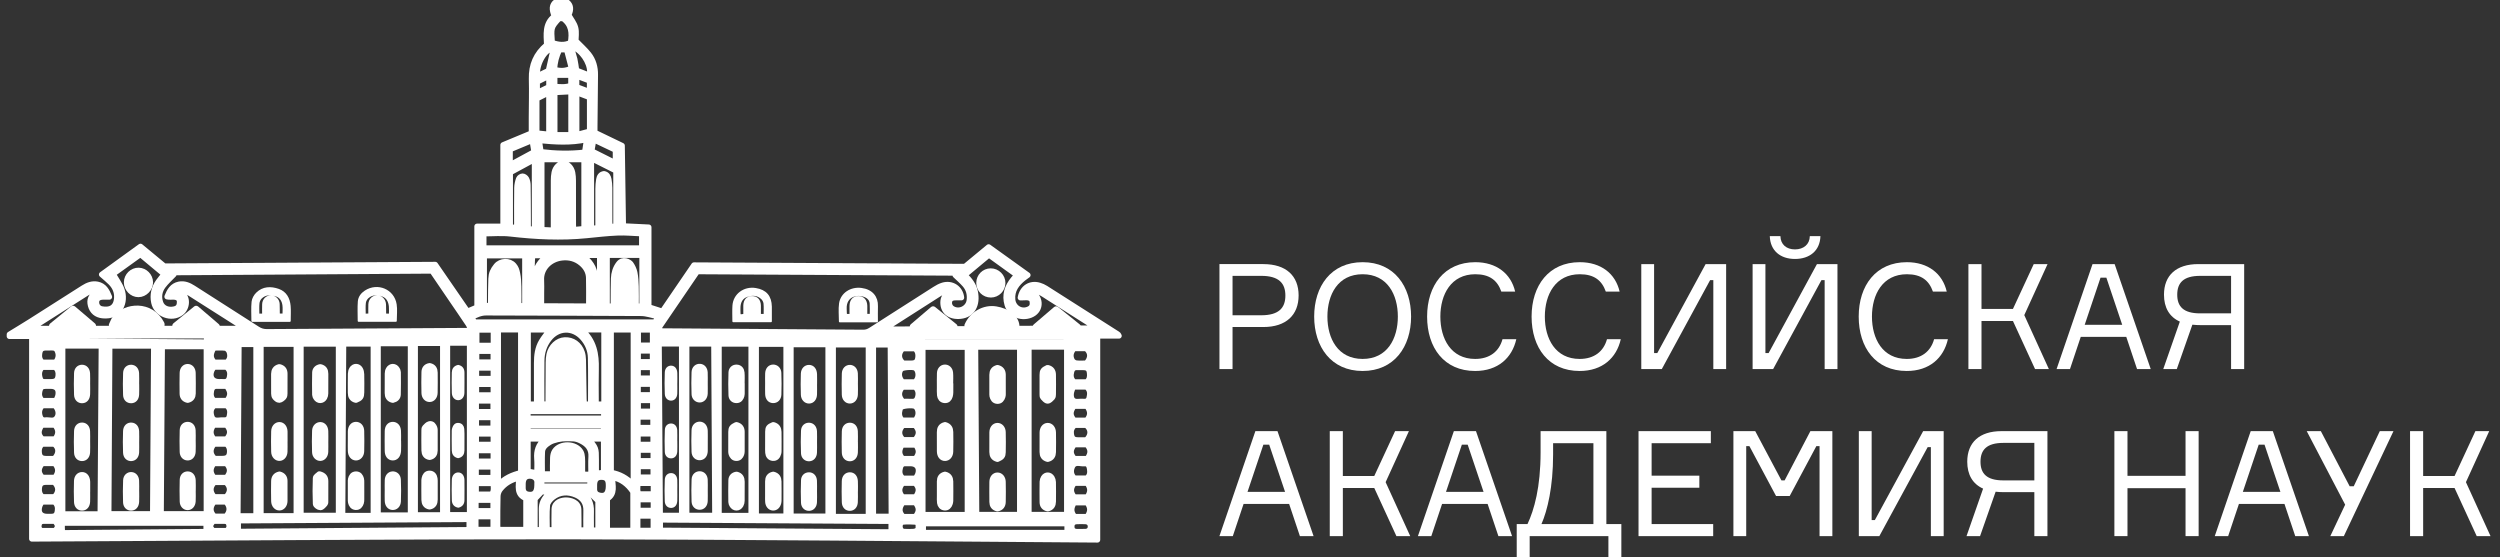 <?xml version="1.0" encoding="UTF-8"?> <svg xmlns="http://www.w3.org/2000/svg" id="_Слой_1" data-name="Слой 1" viewBox="0 0 1754.6 391"><rect x="0" y="0" width="1754.6" height="391" fill="#333333" stroke="none"/> <defs> <style> .cls-1 { stroke-width: 1.93px; } .cls-1, .cls-2, .cls-3, .cls-4, .cls-5 { fill: #fff; } .cls-1, .cls-3, .cls-4, .cls-5 { stroke: #fff; stroke-linecap: square; stroke-linejoin: round; } .cls-3 { stroke-width: 3.87px; } .cls-4 { stroke-width: 4.51px; } .cls-5 { stroke-width: 1.29px; } </style> </defs> <g> <path class="cls-3" d="M6.64,234.69c4.88-2.99,9.8-5.93,14.63-8.99,12.37-7.83,24.7-15.72,37.06-23.57,3.08-1.96,6.34-3.32,10.11-2.55,4.64,.95,6.59,4.5,8.31,8.81-1.67,0-3.12-.05-4.57,.01-2.81,.12-4.29,1.23-4.49,3.28-.24,2.39,1.18,4.69,3.57,5.17,5.59,1.12,10.3-.54,10.73-7.79,.25-4.18-1.34-7.73-4.18-10.65-1.89-1.94-4.03-3.62-6.43-5.75,9.01-6.51,18-13.02,27.23-19.69,5.52,4.57,11.02,9.12,16.74,13.85,63.13-.38,126.44-.75,190.12-1.13,7.43,10.78,14.95,21.69,22.61,32.82,2.35-1,4.6-1.95,6.77-2.87v-56.76h18.25v-57.16c6.44-2.68,13.09-5.45,19.93-8.29,0-3.64-.01-7.24,0-10.85,.03-9.08,.3-18.16,.06-27.23-.26-9.65,3.05-17.48,10.64-23.87-.27-7.18-1.51-14.92,5.41-20.1-2.11-5.01-1.78-7.95,.96-10.05,2.35-1.8,5.48-1.77,7.82,.08,2.77,2.19,3.11,5.13,1.21,9.14,1.72,3.07,3.99,5.81,4.8,8.94,.82,3.16,.18,6.71,.18,9.14,3.44,3.55,6.56,6.28,9.09,9.48,3.25,4.12,4.65,9.05,4.58,14.38-.14,12.25-.25,24.5-.37,36.75-.01,1.19,0,2.38,0,3.73,6.42,3.09,12.74,6.14,19.18,9.24,.28,18.75,.56,37.41,.84,56.41,5.9,.29,11.69,.57,17.87,.87v55.97c3.34,1.08,6.37,2.06,9.57,3.09,7.41-10.84,14.7-21.53,22.18-32.48,63.29,.35,126.7,.7,190.21,1.04,5.47-4.52,10.9-9.02,16.62-13.75,9.08,6.51,18.13,13.01,27.48,19.72-1.14,.83-2.1,1.47-2.99,2.2-4.75,3.85-8.29,8.32-7.7,14.99,.53,5.91,6.48,9.25,11.71,6.52,2.2-1.15,2.78-3.21,1.83-6.56-2.33-2.26-5.29-1.14-8.02-1.31,1.23-6.91,6.84-10.54,13.3-8.62,1.53,.46,3.05,1.15,4.41,2.01,16.85,10.69,33.67,21.42,50.5,32.15,.35,.22,.67,.48,.95,1.26h-15.1v143.15c-124.66-.81-249.31-2.17-373.96-2.29-124.57-.11-249.13,1.02-373.93,1.61V236.01H6.64c0-.44,0-.88,0-1.31Zm664.57-43.14c-60.94-.34-121.41-.67-181.88-1-8.81,12.89-17.49,25.55-26.08,38.26-.56,.83-.47,2.12-.72,3.39,1.24,.07,1.98,.15,2.72,.15,46.85,.32,93.7,.62,140.56,.98,2.05,.02,3.72-.56,5.43-1.66,14.95-9.62,29.94-19.19,44.95-28.71,1.72-1.09,3.57-2.12,5.5-2.7,6.43-1.93,12.35,2.02,13.09,8.61-1.61,0-3.22-.09-4.82,.02-1.7,.12-3.19,.69-3.62,2.67-.43,1.97,.44,4.05,2.16,5.08,4.78,2.88,11.12-.24,11.84-5.82,.53-4.13-.42-7.89-3.11-11-2.04-2.35-4.44-4.39-6.8-6.67,.14-.3,.4-.83,.78-1.62Zm-367.95-1.44c-60.61,.39-121.1,.77-181.74,1.16,.29,.78,.49,1.34,.5,1.36-2.69,2.83-5.4,5.21-7.52,8.05-2.59,3.48-3.32,7.57-1.85,11.81,1.29,3.71,5.25,5.49,9.7,4.47,3-.69,4.07-2.61,3.62-6.56-2.17-3.2-5.7-1.43-8.67-2.18,1.64-4.16,3.67-7.68,8.27-8.65,3.76-.79,7.01,.63,10.09,2.6,14.99,9.57,30,19.11,44.95,28.75,2.09,1.35,4.14,1.99,6.64,1.98,46.76-.31,93.52-.55,140.28-.82,.82,0,1.63-.16,3.04-.3-.76-1.72-1.17-3.17-1.96-4.36-3.86-5.81-7.82-11.54-11.75-17.3-4.53-6.65-9.06-13.31-13.62-20Zm-158.4,53.07h-31.04c-.26,39.33-.52,78.39-.78,117.47h31.83v-117.47Zm534.13,118.04v-117.62h-31.35v117.62h31.35Zm-97.75-119.45h-26.16v120.56h26.16v-120.56Zm-370.06,120.03h26.44v-120.41h-26.44v120.41Zm-103.96-1.11c.24-39.34,.48-78.51,.72-117.9h-30.98c-.23,39.39-.45,78.58-.68,117.9h30.93Zm608.5-117.17h-31.11c.26,39.39,.51,78.55,.76,117.65h30.35v-117.65Zm-106.2,119.06v-120.66h-24.79v120.66h24.79Zm-401.54-.49v-120.58h-24.88v120.58h24.88Zm296.62-.21h22.61v-120.49h-22.61v120.49Zm-239.29-120.81v120.5h22.83v-120.5h-22.83Zm-194.92,119.7c.26-39.43,.52-78.69,.78-118.05h-27.23v118.05h26.46Zm678.33-117.3h-26.63v117.7h26.63v-117.7Zm-218.02-1.95v120.8c6.62,0,12.76,0,18.9-.01,.73,0,1.46-.16,2.14-.25v-120.54h-21.05Zm-268.64,120.36v-120.56h-20.99c-.22,40.28-.44,80.34-.66,120.56h21.65Zm219.84-120.56v120.48h19.86c-.23-40.32-.45-80.38-.68-120.48h-19.18Zm-171.13,120.11v-120.53h-19.4v120.53h19.4ZM21.81,230.6H172c-1.09-.76-1.51-1.08-1.96-1.37-12.26-7.8-24.52-15.61-36.8-23.39-1.09-.69-2.28-1.29-3.51-1.62-1.19-.31-2.49-.21-3.74-.3,.29,.91,.63,1.16,.99,1.37,5.34,3.11,4.48,10.99,.16,14.25-6.73,5.07-17.39,1.05-19.11-7.24-1.1-5.34,.03-10.21,3.11-14.61,1.23-1.76,2.67-3.36,4.13-5.19-5.59-4.66-11.07-9.24-16.73-13.96-6.65,4.78-13.18,9.47-19.16,13.77,2.26,3.96,4.78,7.23,6.09,10.93,3.06,8.66-1.05,19.59-13.49,18.25-4.39-.48-7.3-2.97-8.37-7.06-1.03-3.96,.09-6.62,3.91-9.43,.22-.16,.33-.49,.59-.88-3.04-.93-5.37,.42-7.63,1.85-10.45,6.61-20.87,13.26-31.3,19.9-2.26,1.44-4.51,2.88-7.37,4.71Zm599.65-.17c.07,.23,.15,.45,.22,.68,48.87-.26,97.74-.52,146.6-.78,.04-.25,.08-.49,.12-.74-1.04-.72-2.06-1.47-3.13-2.14-9.97-6.35-19.94-12.68-29.92-19.02-1.65-1.05-3.26-2.16-4.97-3.09-2.32-1.26-3.67-1.28-5.9-.39,5.69,3.75,6.32,11.23,1.15,14.94-5.73,4.12-16.17,2.48-18.69-6.02-2.01-6.78-.05-12.69,4.29-17.97,.75-.91,1.54-1.77,2.49-2.86-6.65-4.79-13.12-9.45-19.65-14.16-5.76,4.79-11.31,9.42-16.97,14.13,3.49,3.47,6.34,7.08,7.3,11.73,1.82,8.83-1.69,16.21-10.26,17.12-7.73,.82-12.83-3.49-12.19-10.6,.29-3.19,2.35-4.92,5.14-6.64-3.31-.83-5.68,.18-8.01,1.68-11.31,7.26-22.66,14.48-33.99,21.71-1.23,.78-2.44,1.6-3.65,2.41Zm-158.93,10.84c.26,40.23,.53,80.36,.79,120.53h15.14v-120.53h-15.93Zm-148.53-.55v120.6h15.61v-120.6h-15.61Zm149.37,131.52c54.26,.38,108.18,.76,162.12,1.14v-7.57c-54.14-.33-108.08-.65-162.12-.97v7.4Zm-296.19,.8c54.29-.41,108.2-.82,162.15-1.23v-7.34c-54.09,.32-108.02,.64-162.15,.96v7.61Zm198.34-141.62h-15.84v108.98c4.58-4.89,9.89-7.16,15.84-8.6v-100.38Zm78.42,108.24c.21-.12,.41-.23,.62-.35v-107.88h-15.66v100.22c5.97,1.01,10.88,3.78,15.04,8.01Zm-277.03,22.48h12.82v-120.5h-12.08c-.25,40.28-.49,80.35-.74,120.5Zm446.01-120.18v120.5h12.69c-.23-40.31-.45-80.37-.68-120.5h-12.01Zm-162.47-78c-5.86-.23-11.36-.8-16.84-.58-7.34,.3-14.66,1.15-21.98,1.88-17.86,1.79-35.63,.87-53.43-1.17-6.15-.71-12.45-.11-18.71-.11v10.12h110.95v-10.14Zm-61.96-2.34v-4.18c0-10.27-.02-20.54,.02-30.82,0-1.85,.14-3.73,.5-5.53,.75-3.7,3.62-6.42,6.46-6.38,2.85,.05,5.65,2.8,6.36,6.5,.35,1.81,.48,3.69,.48,5.53,.04,10.27,.02,20.54,.03,30.82,0,1.15,.1,2.3,.16,3.68,2.39-.26,5.34-.48,7.45-.71v-48.6h-29.73v49.27c3.06,.14,4.96,.27,8.27,.42Zm73.69,60.62c-4.49-.9-8.37-2.34-12.26-2.37-36.25-.25-72.49-.22-108.74-.39-3.87-.02-6.96,1.54-10.38,3.26,.88,1.29,1.61,2.34,2.31,3.36h126.59c.73-1.14,1.37-2.13,2.47-3.86ZM144.71,367.08H43.58c0,1.29-.02,2.37,0,3.45,.03,1.05,.1,2.09,.17,3.45,33.85-.28,67.42-.55,100.96-.83v-6.08Zm604.27,.37h-101.03v6.38h101.03v-6.38Zm-334.66-83.75c.14-.51,.3-.81,.3-1.11,0-10.5,.16-21-.09-31.49-.12-5.24-2.1-10.02-5.62-14-6.82-7.72-17.26-7.37-23.58,.76-3.47,4.47-5.08,9.63-5.15,15.22-.12,9.51-.04,19.03-.03,28.54,0,.72,.21,1.43,.3,2.04h4.33c0-1.37,0-2.54,0-3.72,.04-8.53,.04-17.06,.13-25.59,.02-1.85,.16-3.73,.52-5.53,1.14-5.59,5.85-9.93,10.86-10.19,5.63-.3,10.38,3.01,12.26,8.76,.53,1.63,.75,3.42,.79,5.14,.21,9.18,.31,18.37,.46,27.55,.02,1.17,.13,2.33,.2,3.63h4.31Zm-74.5-104.29v35.09h4.6c0-1.43-.01-2.61,0-3.79,.06-5.02,.03-10.05,.24-15.06,.16-3.76,1.2-6.04,3.6-9.03,3.02-3.76,9.33-4.03,12.44-.34,1.5,1.77,1.9,3.22,2.4,5.48,.68,3.05,.8,6.26,.89,9.41,.14,4.44,.03,8.89,.03,13.49h4.39v-35.24h-28.61Zm24.37,156.02c-5.38,1.2-9.82,3.76-13.13,8.01-.98,1.25-1.63,3.1-1.68,4.7-.21,6.98-.15,13.96-.17,20.95,0,.85,.13,1.69,.2,2.6h19.76v-21.86c-6.99-2.79-5.08-8.69-4.98-14.39Zm61.99,14.65v22.25h18.13v-27.08c-3.52-5.34-8.18-9.03-14.63-10.24,.28,5.81,2.34,11.49-3.51,15.07Zm-51-189.04v-49.2c-6.14,3.32-11.72,6.34-17.1,9.26v38.09c1.8,.28,2.79,.52,4.53,.79,.06-1.31,.14-2.28,.14-3.24,.01-8.31-.07-16.62,.07-24.93,.04-2.13,.53-4.33,1.26-6.33,.32-.87,1.76-1.82,2.69-1.81,.94,0,2.24,.95,2.71,1.85,.67,1.29,.99,2.91,1.02,4.39,.13,7.54,.12,15.09,.16,22.64,.01,2.61,0,5.22,0,8.01,1.51,.19,3.32,.35,4.53,.5Zm57.18-41.16c-5.89-2.96-11.37-5.7-17.34-8.7v49.27c1.71-.21,2.94-.39,4.74-.61,0-1.34,0-2.51,0-3.69,0-7.87-.04-15.73,.02-23.6,.02-2.18,.18-4.37,.53-6.52,.33-2.02,1.23-3.76,3.62-4.04,2.15,.4,3.01,2.02,3.34,3.93,.33,1.93,.55,3.9,.56,5.85,.06,7.98,.02,15.95,.03,23.93,0,1.14,.09,2.28,.15,3.59,1.68-.28,3.18-.49,4.34-.69v-38.72Zm316,116.39h-101.2c.08,1.53,.14,2.78,.2,3.91h101v-3.91Zm-704.16,3.09c33.81,.26,67.31,.52,100.84,.78v-4.51H44.2v3.74Zm418.54-1.4c54.25,.32,108.2,.63,162.35,.95-.13-1.38-.21-2.22-.28-2.97-2.85,.16-5.51,.44-8.16,.42-50.11-.3-100.21-.63-150.32-.96-1.16,0-2.32,0-3.59,0v2.56Zm-92.11-6.53v52.26h6.04c0-1.36,0-2.53,0-3.71,0-8.41,.01-16.83,0-25.24-.01-5.31,.62-10.52,3.39-15.13,1.7-2.84,3.87-5.4,5.9-8.18h-15.32Zm-202.96,7.18c54.42-.35,108.34-.7,162.46-1.05-.19-1.13-.27-1.62-.39-2.34-1.55,0-2.94,0-4.33,0-41.77,.24-83.54,.49-125.31,.71-10.67,.06-21.34,0-32.27,0-.03,.46-.08,1.39-.16,2.68Zm262.84-23.99c0-1.05,0-2.24,0-3.42,.05-5.25,0-10.49,.18-15.73,.14-3.77,1.2-7.34,3.52-10.38,2.95-3.87,7.41-1.25,8.44,.03,1.29,1.82,2.34,4.01,2.79,6.18,.66,3.18,.82,6.48,.92,9.74,.14,4.56,.04,9.13,.04,13.86h4.25v-35.79h-24.6v35.73c.52,.07,.84,.15,1.15,.14,.2,0,2.81-.15,3.31-.37Zm-22.31,16.79c8.84,7.69,10.44,17.31,10.15,27.68-.2,6.98-.04,13.97-.04,20.95v3.64h5.64v-52.27h-15.75Zm6.65,101.39c0-4.28-.21-8.21,.05-12.11,.38-5.66-2.48-8.9-7.15-11.24-4.08-2.05-6.07-1.6-10.36-1.7-3.47-.08-8.94,.99-11.83,2.79-2.43,1.52-4.8,3.43-4.95,6.51-.26,5.18-.07,10.38-.07,15.65h7.39c0-4.76-.1-6.94,.06-11.4,.06-1.56,.41-3.32,1.22-4.6,3.76-5.96,14.83-5.75,18.39,.33,.68,1.15,.96,2.65,1.05,4.02,.17,2.61,.09,2.94,.1,5.56,0,2.03,0,4.06,0,6.18,1.4,.1,2.25,.2,3.09,.2,.84,0,1.69-.09,3.01-.18Zm-25.53-267.93v29.74h11.47v-30.34c-3.87,.2-7.58,.39-11.47,.59Zm23.93,150.02c0-6.88,.14-13.43-.05-19.98-.12-3.99-2.02-7.31-5.04-9.92-4.03-3.47-8.77-4.69-13.92-4.06-8.1,.98-14.78,7.29-14.29,15.76,.17,2.94,.03,5.9,.03,8.85,0,3.03,0,6.06,0,9.21,1.94,0,32.01,.14,33.28,.14Zm-42.77,78.67h53.31v-4.84h-53.31v4.84Zm18.52,78.37c0-5.06-.13-9.85,.03-14.62,.18-5.21,5.62-6.28,8.15-6.28,3.11,0,8.86,1.29,8.93,6.67,.04,2.73,.07,5.46,.08,8.19,.01,2.03,0,4.06,0,6.16h5.14c0-4.69-.1-9.16,.03-13.62,.15-5.38-2.37-9-7.06-11.04-5.63-2.44-11.28-2.21-16.25,1.58-1.77,1.35-3.73,3.64-3.92,5.67-.53,5.68-.19,11.43-.19,17.28h5.05Zm24.86-303.55c-3.13-1.19-6.02-2.29-9.15-3.47v29.64c3.31-.87,6.26-1.65,9.15-2.41v-23.75Zm-2.12,29.52c-11.33,2.5-22.22,1.71-33.34,.64,.46,2.94,.84,5.38,1.25,8.01,10.31,1.27,20.46,1.52,30.75,.31,.45-2.99,.85-5.65,1.34-8.96Zm-41.23,204.87h53.16v-4.14h-53.16v4.14Zm14.76-237.78c-3.21,1.61-5.87,2.94-8.58,4.3v24.13c2.97,.31,5.69,.6,8.58,.9v-29.33Zm7.12-52.04c-5.89,6.39-5.54,6.68-4.88,16.96,4.33,1.57,8.65,2.14,12.92,0,1.15-6.66,.76-12.63-5.29-16.97h-2.76Zm-12.24,328.28h33.76c.16-1.65,.3-3.1,.45-4.56h-34.21v4.56Zm-3.26-9.26c0-3.39,.23-6.78-.05-10.11-.45-5.4,1.03-9.86,5.21-13.34,.09-.07-.02-.39-.03-.51h-11.5v22.82c2.21,.39,4.18,.75,6.37,1.14Zm-18.92-227.04v10.82c5.9-3.2,11.37-6.16,16.91-9.16-.45-2.73-.88-5.27-1.35-8.15-5.4,2.25-10.53,4.39-15.55,6.49Zm50.49,74.21c.89,.75,1.29,1.11,1.71,1.44,5.22,4.07,7.84,9.38,7.72,16.09-.09,5.01-.02,10.03-.02,15.05,0,1.05,0,2.1,0,3.18h3.06v-35.77h-12.48Zm-28.35,192.7c0-5.02,.07-9.7-.02-14.38-.08-4.24,1.62-7.59,4.62-10.39,.61-.57,1.26-1.08,2.27-1.94h-6.8c-1.66,1.75-3.13,3.3-4.76,5.03v21.68h4.7Zm38.31-39.62c1.97-.21,3.54-.38,5.27-.57v-23.63h-10.73c5.42,6.41,5.46,6.51,5.46,14.58,0,3.15,0,6.3,0,9.62Zm-3.16-226.22c5.62,2.81,11.05,5.53,16.73,8.38v-9.09c-5.04-2.4-10.06-4.79-15.35-7.3-.47,2.74-.89,5.18-1.38,8.01Zm-6.67,239.1c4.52,3.75,6.54,8.3,6.33,13.95-.09,2.62-.02,5.24-.02,7.86,0,1.71,0,3.41,0,5.22h4.86v-20.57c-2.36-2.36-4.22-4.2-6.49-6.46h-4.69Zm-10.88-310.25h-5.08c-2.06,4.48-3.41,9.07-3.44,13.96,4.34,1.26,8.24,.98,11.9-.96-1.1-4.24-2.23-8.6-3.38-13Zm16.03,18.07c1.44-6.28-3.26-15.3-10.17-19.28-.62-.36-1.63-.05-2.64-.05,.92,2.98,1.82,5.42,2.4,7.93,.58,2.52,.84,5.11,1.27,7.82,2.99,1.17,5.96,2.34,9.14,3.58Zm-67.41,178.61h-11.77v10.97h11.77v-10.97ZM29.61,257.7c-2.42,2.44-2.39,5.31-1.39,8.2,.96,2.79,3.5,1.94,5.57,2.07,.75,.04,1.51,.02,2.27,0,3.18-.05,4.53-1.21,4.83-4.4,.22-2.25-.24-4.33-2.23-5.88h-9.05Zm9.17-3.37c.42-.46,.85-.81,1.12-1.25,1.38-2.33,1.4-4.76,.23-7.15-1.08-2.2-3.18-1.86-5.1-1.87-.86,0-1.72-.01-2.58,0-3.12,.06-4.27,1.01-4.74,4.1-.35,2.36,.07,4.52,2.08,6.17h8.99Zm.52,26.91c.52-1.31,1.25-2.54,1.49-3.86,.75-4.22-1.11-6.38-5.32-6.41-1.08,0-2.15-.02-3.23,0-2.9,.08-3.82,.83-4.45,3.65-.55,2.5-.08,4.72,1.9,6.61h9.6Zm603.34,13.76c.52-1.01,1.14-1.9,1.47-2.9,.93-2.74-.02-6.03-1.9-6.99-1.91-.98-8.89-.37-9.88,.88-.27,.33-.54,.71-.66,1.11-.82,2.85-.89,5.56,1.57,7.89h9.4Zm111.56,3.41c-2.16,1.79-2.72,3.93-2.36,6.31,.46,3.07,1.67,4.06,4.76,4.09,2.04,.02,4.07,0,5.85,0,3.62-3.35,3.49-7.67-.1-10.41h-8.15Zm-111.92-53.79h-8.78c-3.24,3.35-3.1,7.35,.39,10.35,1.76,0,3.69,.01,5.63,0,3.24-.03,4.51-1.13,4.83-4.33,.21-2.12-.12-4.12-2.07-6.01Zm.24,23.52c.51-.88,1.12-1.65,1.46-2.53,1.07-2.76,.21-6.32-1.68-7.37-1.78-.99-8.87-.45-9.9,.77-.28,.33-.5,.71-.68,1.1-1.21,2.68-.56,5.67,1.79,8.03h9.02Zm-8.87,13.68c2.09,0,4.24-.1,6.38,.03,2.37,.13,3.6-1.05,4.15-3.21,.7-2.73,.26-5.14-1.9-7.05h-8.9c-2.98,3.37-2.95,6.85,.27,10.24Zm-603.91,2.79c-2.21,2.21-2.54,4.65-1.76,7.37,.55,1.92,1.74,3.15,3.75,2.86,2.9-.42,6.5,1.66,8.51-2.1,1.35-2.51,.61-5.77-1.68-8.13h-8.82Zm8.37,37.3c3.57-3.54,3.37-7.89-.1-10.32h-8.3c-1.96,1.54-2.43,3.49-2.3,5.64,.2,3.32,1.59,4.64,4.87,4.68,1.93,.02,3.86,0,5.82,0Zm715.07-50.4c-.51,1.63-1.32,3.19-1.44,4.8-.23,2.99,.74,6.07,5.2,5.54,1.38-.16,2.79-.06,4.19-.02,1.8,.05,2.91-.97,3.3-2.54,.71-2.81,.87-5.61-1.85-7.77h-9.41Zm.56-26.93c-2.33,2.61-2.78,5.39-1.34,8.26,.48,.96,1.85,1.89,2.91,2.02,2.42,.3,4.91,.09,7.09,.09,3.41-3.56,3.28-7.54-.08-10.38h-8.58Zm-111.55,53.86h-8.42c-3.33,3.32-3.29,7.2,.03,10.23h8.46c3.22-3.48,3.19-6.87-.08-10.23Zm111.48-13.42c-2.81,3.97-2.72,6.69,.19,9.99h8.84c2.84-3.23,2.91-6.38,.14-9.99h-9.16Zm9.02-16.89c2.13-1.76,2.25-3.82,2.09-5.93-.23-3.2-1.34-4.27-4.47-4.35-1.51-.04-3.03,.04-4.54-.01-2.07-.07-3.25,1.04-3.75,2.93-.75,2.8-.54,5.39,1.91,7.37h8.77Zm-603.72,43.46h-8.73c-3.09,3.41-2.99,7.28,.36,10.27,1.72,0,3.66,.01,5.6,0,3.45-.03,4.92-1.42,5.04-4.88,.07-2.04-.48-3.88-2.26-5.39Zm483.67,24.11c.59-1.1,1.34-2.07,1.67-3.17,1.29-4.3-.92-7.23-5.33-7.24-1.19,0-2.38,.04-3.56,0-1.94-.08-3.08,1-3.55,2.72-.79,2.86-.77,5.6,1.9,7.7h8.87ZM29.84,348.75h8.32c3.34-3.18,3.33-7.09-.12-10.39-1.74,0-3.67-.01-5.61,0-3.33,.03-4.7,1.26-4.94,4.62-.15,2.13,.33,4.11,2.34,5.77Zm129.05-91.19h-8.71c-.59,.88-1.18,1.54-1.51,2.3-1.97,4.51,.26,8.1,5,8.11,1.18,0,2.37-.07,3.54,.01,2.26,.15,3.47-1.17,3.88-3.12,.55-2.61,.54-5.22-2.2-7.3Zm-8.44,27.04c-2.67,2.01-2.76,4.76-1.96,7.44,1.31,4.42,5.14,2.59,8.01,2.79,2.94,.2,4.1-.63,4.59-3.04,.54-2.63,.54-5.25-2.07-7.19h-8.57Zm-.39-40.46c-2.68,4.53-2.49,7.21,.29,10.17h8.85c2.46-2.11,2.57-4.75,1.75-7.31-.36-1.13-1.7-2.58-2.75-2.73-2.72-.39-5.53-.13-8.14-.13Zm.3,104.6h8.33c3.35-3.3,3.29-7.17-.09-10.25h-8.16c-3.2,3.13-3.25,6.9-.09,10.25Zm-.1-67.57h9.06c2.73-3.49,2.75-6.16-.2-10.19-2.02,0-4.47,.04-6.93-.01-2.25-.04-3.47,1.26-3.84,3.25-.47,2.52-.48,5.05,1.9,6.95Zm612.43,54.49c2.45-1.79,2.47-4.26,2.07-6.81-.31-1.99-1.29-3.75-3.51-3.49-3.04,.36-7.03-1.93-8.81,2.48-1.12,2.76-.8,5.54,1.65,7.82h8.6ZM29.35,352.21c-.54,1.05-1.24,2.04-1.57,3.13-1.32,4.39,.77,7.19,5.27,7.2,.97,0,1.94,.02,2.91,0,2.75-.07,3.97-1.02,4.38-3.74,.38-2.46,.08-4.8-2.18-6.59h-8.82Zm613.11,.47h-8.81c-2.91,3.86-2.77,7,.26,9.97h8.5c2.9-3.5,2.93-6.23,.05-9.97Zm-308.55,18.99h12.24v-9.1h-12.24v9.1Zm113.62-9.59v10.24h11.02v-10.24h-11.02Zm-297.3-9.87c-3.06,3.52-2.94,7.26,.21,10.18h8.11c3.11-3.14,3.11-6.99,.07-10.18h-8.39Zm603.71-40.21c-2.99,3.75-2.93,6.58,.03,9.92h9.11c2.77-3.63,2.69-6.69-.26-9.92h-8.88Zm-111.18,.24h-9.77c-2.33,4.06-2.16,6.6,.47,9.68h9.05c2.77-3.46,2.82-6.1,.25-9.68Zm120.25,40.52h-9.13c-2.44,3.88-2.3,6.79,.31,9.86h8.81c2.55-3.45,2.56-6.41,0-9.86Zm-604.06-44.55c3.09-3.38,3.1-6.48,.03-9.94h-9.02c-2.67,3.54-2.6,6.78,.16,9.94h8.83Zm-129.6-9.95c-2.83,4.23-2.65,7,.39,9.9h8.9c2.74-3.44,2.71-6.61-.11-9.9h-9.17Zm.32,26.97c-3.06,3.55-3,6.73,.11,9.91h8.79c2.74-3.54,2.69-6.65-.15-9.91h-8.76Zm612.62,13.82h-8.78c-2.88,3.54-2.86,6.42-.03,9.8h9.06c2.83-3.82,2.73-6.6-.25-9.8Zm-492.22-13.79c-2.77,3.45-2.73,6.6,.09,9.91h8.74c3.05-3.44,3.02-6.68-.04-9.91h-8.79Zm612.9,13.79h-9.04c-2.77,3.48-2.75,6.53,.04,9.81h9.1c2.52-3.48,2.5-6.43-.09-9.81ZM388.39,34.3c-5.25-.98-12.29,10.56-11.26,19.06,2.78-1.34,5.47-2.64,7.8-3.78,1.21-5.35,2.33-10.32,3.46-15.28Zm69.65,197.18h-10.12v10.87h10.12v-10.87Zm-81.1,109.26c0-.44-.05-.88,0-1.3,.52-3.77-2.38-5.35-4.99-5.39-3.2-.05-4.86,1.87-4.92,5.46-.02,1.09-.06,2.18,0,3.26,.12,2.41,1.35,3.81,3.65,4.22,4.14,.74,6.22-1.34,6.26-6.25Zm50.16,.63c0-.33,0-.65,0-.98,0-3.8-1.41-5.45-4.73-5.54-3.49-.09-5.16,1.64-5.22,5.44-.02,1.09-.04,2.18,0,3.27,.07,2.3,1.38,3.57,3.49,4.08,4.2,1.02,6.39-1.12,6.47-6.26Zm-92.97-13.71v7.62h11.99v-7.62h-11.99Zm12-27.04v-7.63h-11.86v7.63h11.86Zm.14-34.88v-7.53h-11.92v7.53h11.92Zm28.42-50.24c.18-1.69,.37-2.67,.38-3.65,.03-4.91,.05-9.82,0-14.72-.05-6.63,2.36-12.08,7.46-16.3,.51-.42,.92-.96,1.45-1.52h-10.17c-.88,6.03-.49,33.47,.87,36.2Zm-40.71,143h12.14v-7.51h-12.14v7.51Zm12.28-54.01h-12.02v7.47h12.02v-7.47Zm-12.04-15.5h11.93v-7.64h-11.93v7.64Zm12.03,27.18h-12.08v7.59h12.08v-7.59Zm-11.77-69.68v7.68h11.75v-7.68h-11.75Zm11.79,23.21h-11.92v7.55h11.92v-7.55Zm.03,69.56h-12.14v7.66h10.87c2-2.34,1.2-4.98,1.27-7.66Zm112.32,11.38h-10.94v7.63h10.94v-7.63Zm-.11-34.77h-10.7v7.54h10.7v-7.54ZM389.29,52.73v7.92c4.03,.44,7.81,.71,11.45-.66v-7.26h-11.45Zm68.71,193.51h-10.13v7.68h10.13v-7.68Zm-10.11,34.77v7.7h10.28v-7.7h-10.28Zm-.08,46.35v7.59h10.67v-7.59h-10.67Zm-.06-15.41h10.66v-7.51h-10.66v7.51Zm-.09-11.82h10.68v-7.53h-10.41c-.11,.44-.26,.74-.26,1.03-.02,2.07-.01,4.14-.01,6.49Zm196.87,67.59c-.61-.5-1.17-1.36-1.77-1.39-2.99-.16-6.03-.35-8.99-.01-1.58,.18-2.35,1.93-2.15,3.59,.21,1.77,1.18,3.11,3.11,3.19,2.27,.1,4.55,.16,6.81-.04,1.05-.1,2.04-.87,2.99-1.3v-4.04Zm114.02,5.42c1.08,0,2.15,.05,3.22-.01,2.2-.13,3.49-1.37,3.59-3.36,.1-2.14-1.21-3.65-3.53-3.78-2.04-.12-4.09-.12-6.13,0-2.41,.13-3.57,1.44-3.51,3.73,.06,2.15,1.17,3.28,3.45,3.43,.96,.06,1.93,.01,2.9,0Zm-299.91-33.97h-10.99c-.06,2.75-.71,5.34,.74,7.54h10.25v-7.54Zm-10.79-81.34v7.64h10.2v-7.64h-10.2Zm-.03,19.33h10.24v-7.6h-10.24v7.6ZM38.69,365.72c-2.35,0-4.82,.02-7.3,0-1.71-.02-3.37,.19-3.93,2.13-.51,1.79-.29,3.49,1.6,4.59h9.75c2.16-2.84,2.18-3.46-.12-6.71Zm110.76,6.75h9.59c1.88-1.31,2.15-2.95,1.55-4.75-.65-1.94-2.32-2.01-3.99-2-2.46,0-4.91,0-7.01,0-2.47,3.24-2.46,3.95-.14,6.75ZM404.66,53.25v7.72c3.12,1.17,6.06,2.28,9.17,3.45v-7.69c-3.01-1.14-5.89-2.23-9.17-3.47Zm-27.65,4.21v7.58c1.68-.83,3.01-1.49,4.35-2.15,1.34-.66,2.68-1.31,3.94-1.93v-7.34c-.75,.26-1.37,.41-1.94,.68-2.13,1.03-4.25,2.11-6.35,3.16Zm254.56,182.09c2.56,2.51,9.14,2.55,11.87,.07-2.54-2.52-9.15-2.56-11.87-.07Zm-470.3-.29c-3.4-2.7-9.52-2.61-12.16,.03,2.77,2.25,8.82,2.32,12.16-.03Zm602.68,.39c-2.73-2.7-9.7-2.61-11.92,.16,3.11,2.22,9.2,2.14,11.92-.16Zm-735.4-.27c3.44,2.36,9.9,2.1,11.91-.32-3-2.46-9.06-2.39-11.91,.32ZM395.82,6.68c-.71-1.94-1.73-2.23-3.59-.96,.44,.88,.88,1.76,1.49,2.97,.97-.93,1.54-1.47,2.1-2.01Z"></path> <path class="cls-5" d="M514.65,225.5c0-3.94-.18-7.44,.04-10.91,.47-7.82,7.59-13.12,15.64-11.81,7.11,1.15,10.6,5.18,10.74,12.46,.06,3.27,.01,6.54,.01,10.26h-26.42Zm21.95-4.53c0-2.73,.17-5.35-.08-7.92-.12-1.21-.8-2.59-1.66-3.44-3.04-3.02-6.8-3.13-10.57-1.85-3.46,1.17-5.01,3.97-5.23,7.53-.1,1.63,0,3.28,.04,4.92,0,.29,.22,.58,.43,1.09,.89-.12,1.78-.25,2.79-.39,0-2.34-.04-4.41,0-6.48,.09-3.79,2.05-5.94,5.4-5.99,3.49-.06,5.6,2.19,5.67,6.08,.04,2.15,0,4.3,0,6.46h3.18Z"></path> <path class="cls-5" d="M615.51,225.6h-26.09c0-4.36-.47-8.54,.1-12.56,.99-6.94,7.68-11.27,14.99-10.32,7.46,.97,11.23,5.79,11.02,12.15-.11,3.37-.02,6.75-.02,10.73Zm-18.65-4.65c0-2.4-.04-4.35,0-6.3,.1-3.98,2.11-6.19,5.56-6.2,3.41-.01,5.55,2.3,5.64,6.16,.05,2.05,0,4.11,0,6.33h3.01c0-2.77,.15-5.37-.05-7.95-.17-2.2-1.44-3.89-3.45-4.82-5.85-2.73-14.37-.65-13.98,8.53,.05,1.09,.05,2.18,.11,3.27,.02,.3,.2,.6,.33,.99h2.8Z"></path> <path class="cls-5" d="M277.84,225.21h-26.15c0-4.72-.25-9.19,.09-13.61,.23-3.03,2.06-5.45,4.67-7.15,8.55-5.56,19.72-.88,21.3,9.19,.58,3.7,.09,7.56,.09,11.57Zm-4.23-4.46c0-2.12,.13-3.87-.03-5.59-.32-3.47-1.71-6.43-5.13-7.69-3.49-1.29-7.1-1.29-10.14,1.18-1.07,.87-2,2.45-2.17,3.81-.34,2.66-.1,5.39-.1,8.35,1.1-.05,1.99-.09,3.11-.15,0-2.54-.09-4.82,.02-7.1,.16-3.37,2.48-5.65,5.53-5.63,3.01,.02,5.41,2.4,5.58,5.66,.11,2.07,.03,4.15,.08,6.22,0,.3,.21,.59,.33,.93h2.91Z"></path> <path class="cls-5" d="M203.39,225.25h-26.31c0-4.65-.32-9.11,.14-13.5,.22-2.08,1.55-4.41,3.07-5.9,4.34-4.24,9.77-4.37,15.12-2.5,5.13,1.79,7.45,6.12,7.92,11.34,.3,3.34,.06,6.74,.06,10.56Zm-18.78-4.51c0-2.51-.07-4.9,.02-7.27,.12-3.24,2.58-5.61,5.6-5.54,2.91,.07,5.26,2.37,5.41,5.43,.11,2.18,.04,4.36,.09,6.55,0,.29,.23,.58,.33,.81h2.85c0-2.29,.24-4.48-.06-6.6-.45-3.21-2.1-5.85-5.31-6.81-3.65-1.09-7.36-1.12-10.33,1.77-.93,.9-1.61,2.42-1.75,3.72-.27,2.57-.08,5.18-.08,7.94h3.23Z"></path> <path class="cls-4" d="M135.11,344.6c0,2.4,.12,4.82-.03,7.21-.15,2.48-1.65,4.04-3.47,3.98-1.71-.06-3.17-1.54-3.23-3.86-.13-5.02-.14-10.05,0-15.08,.07-2.41,1.44-3.72,3.28-3.75,1.94-.03,3.29,1.38,3.44,3.96,.14,2.51,.03,5.03,.03,7.54,0,0-.01,0-.02,0Z"></path> <path class="cls-4" d="M135.1,309.53c0,2.51,.12,5.02-.03,7.52-.16,2.53-1.62,3.97-3.53,3.86-1.77-.1-3.12-1.48-3.18-3.88-.13-5.01-.14-10.03,.02-15.04,.08-2.4,1.48-3.68,3.33-3.67,1.83,0,3.18,1.31,3.34,3.69,.17,2.5,.04,5.01,.04,7.52,0,0,0,0,.01,0Z"></path> <path class="cls-4" d="M131.71,280.49c-2.42-.54-3.39-2.11-3.41-4.3-.05-4.81-.1-9.61,.03-14.42,.07-2.55,1.51-4.06,3.36-4.07,1.86,0,3.33,1.52,3.4,4.04,.13,4.8,.08,9.61,.04,14.42-.02,2.19-.99,3.76-3.41,4.33Z"></path> <path class="cls-4" d="M663.29,298.48c2.56,.71,3.47,2.47,3.5,4.71,.07,4.57,.1,9.14-.02,13.71-.07,2.65-1.57,4.33-3.48,4.38-2.06,.05-3.46-1.69-3.5-4.59-.05-4.46,.01-8.92-.02-13.38-.02-2.46,.84-4.22,3.51-4.83Z"></path> <path class="cls-4" d="M663.24,333.29c2.58,.6,3.51,2.37,3.55,4.6,.09,4.57,.04,9.14,0,13.7,0,.63-.2,1.29-.41,1.89-.55,1.57-1.56,2.67-3.32,2.55-1.88-.13-2.9-1.43-3.16-3.17-.22-1.49-.11-3.04-.11-4.56,0-3.48,.01-6.96,0-10.44,0-2.34,.91-3.97,3.44-4.57Z"></path> <path class="cls-4" d="M666.83,269.47c0,1.97,.03,3.93-.02,5.9-.02,.86-.12,1.75-.36,2.57-.5,1.73-1.55,2.9-3.51,2.71-1.92-.19-2.86-1.55-3.06-3.28-.21-1.84-.09-3.71-.1-5.57,0-3.28-.07-6.56,.05-9.83,.08-2.28,1.44-3.76,3.22-3.85,1.77-.09,3.39,1.23,3.6,3.5,.24,2.6,.06,5.23,.06,7.85,.04,0,.07,0,.11,0Z"></path> <path class="cls-4" d="M571.16,345.23c0,2.4,.1,4.81-.03,7.2-.12,2.35-1.41,3.75-3.2,3.85-1.82,.09-3.41-1.14-3.51-3.52-.21-5.22-.16-10.46,.02-15.68,.06-1.85,1.18-3.3,3.31-3.35,1.84-.04,3.24,1.35,3.37,3.65,.15,2.61,.03,5.24,.03,7.85,0,0,0,0,.01,0Z"></path> <path class="cls-4" d="M571.17,310.39c0,2.4,.09,4.81-.03,7.2-.12,2.37-1.35,3.77-3.15,3.9-1.82,.13-3.47-1.11-3.56-3.45-.21-5.22-.22-10.47,0-15.69,.1-2.38,1.72-3.56,3.58-3.41,1.79,.14,3.03,1.56,3.14,3.91,.11,2.51,.03,5.02,.02,7.53Z"></path> <path class="cls-4" d="M571.18,269.62c0,2.4,.08,4.81-.02,7.21-.11,2.54-1.41,4.08-3.28,4.15-1.82,.06-3.45-1.45-3.55-3.94-.18-4.91-.18-9.83-.01-14.73,.09-2.54,1.63-3.99,3.5-3.96,1.98,.03,3.27,1.64,3.36,4.4,.08,2.29,.02,4.59,.02,6.88,0,0-.01,0-.02,0Z"></path> <path class="cls-4" d="M228.16,309.87c0,2.4,.07,4.8-.02,7.19-.1,2.43-1.49,4.1-3.28,4.18-1.76,.08-3.51-1.51-3.59-3.91-.17-5-.18-10.02,.01-15.02,.09-2.42,1.85-3.95,3.65-3.84,1.83,.11,3.13,1.72,3.22,4.22,.09,2.39,.02,4.79,.02,7.19Z"></path> <path class="cls-4" d="M224.79,257.83c2.53,.56,3.39,2.23,3.39,4.56,0,4.57,.04,9.14-.03,13.72-.01,.94-.23,1.98-.68,2.78-1.34,2.35-4.08,2.34-5.47,.03-.33-.55-.67-1.2-.68-1.81-.06-5.22-.14-10.44,.02-15.66,.06-1.84,1.25-3.21,3.45-3.62Z"></path> <path class="cls-4" d="M224.17,333.02c3.13,.81,4.02,2.45,4.01,4.79-.02,4.57,0,9.14-.02,13.71,0,.64,.07,1.49-.29,1.89-.88,.98-1.96,2.39-3.01,2.44-1.03,.04-3-1.35-3.04-2.17-.26-6.03-.24-12.08-.02-18.11,.03-.91,1.61-1.76,2.36-2.53Z"></path> <path class="cls-4" d="M95.42,310.24c0,2.4,.1,4.81-.02,7.2-.12,2.39-1.34,3.77-3.14,3.91-1.96,.15-3.54-1.16-3.64-3.73-.2-5.01-.19-10.03,0-15.04,.1-2.56,1.67-3.88,3.63-3.74,1.82,.12,3.03,1.47,3.15,3.88,.12,2.5,.03,5.02,.03,7.53Z"></path> <path class="cls-4" d="M95.43,344.95c0,2.4,.09,4.81-.03,7.2-.13,2.54-1.47,3.99-3.4,3.99-1.82,0-3.29-1.27-3.38-3.67-.18-5.12-.17-10.25,.04-15.37,.09-2.32,1.73-3.63,3.51-3.54,1.77,.09,3.09,1.53,3.21,3.86,.13,2.5,.03,5.02,.03,7.53,0,0,0,0,.01,0Z"></path> <path class="cls-4" d="M95.43,269.57c0,2.4,.09,4.8-.03,7.2-.13,2.61-1.39,3.98-3.37,3.99-1.88,0-3.31-1.17-3.4-3.62-.19-5.11-.19-10.25,.02-15.36,.1-2.4,1.63-3.61,3.48-3.53,1.83,.08,3.11,1.44,3.24,3.79,.13,2.5,.03,5.02,.03,7.52,0,0,.01,0,.02,0Z"></path> <path class="cls-4" d="M700.04,321.94c-2.55-.68-3.43-2.36-3.43-4.68,0-4.58-.05-9.17,.02-13.75,.04-2.65,1.46-4.39,3.37-4.44,1.91-.05,3.55,1.67,3.61,4.25,.12,4.69,.11,9.38,.01,14.08-.05,2.54-.76,3.29-3.59,4.55Z"></path> <path class="cls-4" d="M700.03,356.68c-2.44-.61-3.38-2.18-3.4-4.36-.04-4.69-.07-9.38,0-14.06,.04-2.67,1.47-4.37,3.4-4.39,1.91-.03,3.51,1.7,3.58,4.28,.12,4.68,.09,9.38,.01,14.06-.04,2.28-1.05,3.97-3.61,4.48Z"></path> <path class="cls-4" d="M700.05,258.4c2.5,.59,3.55,2.25,3.59,4.54,.07,4.58,.03,9.15,.01,13.73,0,.54-.06,1.1-.23,1.6-.54,1.66-1.5,3.01-3.41,2.93-2.05-.08-2.93-1.57-3.34-3.41-.07-.31-.06-.65-.06-.98,0-4.58,0-9.15,0-13.73,0-2.32,.9-3.99,3.44-4.68Z"></path> <path class="cls-4" d="M599.84,344.95c0,2.51,.13,5.02-.04,7.52-.16,2.43-1.43,3.74-3.24,3.81-1.95,.07-3.41-1.31-3.49-3.88-.15-4.9-.15-9.82-.02-14.72,.07-2.56,1.5-3.97,3.44-3.96,1.94,.01,3.2,1.39,3.35,4.03,.14,2.39,.03,4.8,.03,7.2-.01,0-.02,0-.04,0Z"></path> <path class="cls-4" d="M599.87,310.28c0,2.4,.11,4.8-.03,7.19-.16,2.59-1.49,4.03-3.39,4.02-1.91,0-3.33-1.44-3.39-4.01-.13-4.9-.13-9.81,.02-14.71,.08-2.54,1.58-3.92,3.54-3.84,1.82,.08,3.05,1.39,3.2,3.82,.15,2.5,.03,5.01,.03,7.52,0,0,.01,0,.02,0Z"></path> <path class="cls-4" d="M599.87,269.73c0,2.4,.11,4.8-.03,7.19-.15,2.53-1.55,4.06-3.39,4.05-1.85,0-3.32-1.54-3.39-4.05-.12-4.9-.13-9.82,.02-14.72,.08-2.49,1.65-3.96,3.54-3.86,1.74,.09,3.07,1.52,3.21,3.87,.15,2.5,.03,5.01,.03,7.52,0,0,0,0,.01,0Z"></path> <path class="cls-4" d="M199.55,309.79c0,2.4,.07,4.8-.02,7.2-.09,2.41-1.47,4.11-3.25,4.24-1.88,.14-3.64-1.59-3.71-4.14-.14-4.8-.13-9.6,0-14.4,.07-2.58,1.72-4.3,3.63-4.23,1.91,.07,3.28,1.81,3.36,4.46,.07,2.29,.01,4.58,.01,6.87h0Z"></path> <path class="cls-4" d="M196.03,257.81c2.54,.59,3.52,2.19,3.52,4.54,0,4.58,.03,9.16-.02,13.73,0,.84-.08,1.92-.58,2.46-.8,.87-1.96,1.85-3.01,1.92-.89,.05-2.02-.99-2.73-1.82-.5-.58-.65-1.62-.67-2.46-.06-4.58-.07-9.16-.02-13.73,.03-2.28,.96-3.99,3.51-4.64Z"></path> <path class="cls-4" d="M196.13,333.18c2.38,.64,3.39,2.15,3.41,4.36,.03,4.68,.06,9.37,0,14.05-.04,2.59-1.52,4.39-3.39,4.44-1.86,.05-3.52-1.72-3.59-4.28-.12-4.68-.1-9.37-.02-14.05,.04-2.27,1.06-3.96,3.6-4.51Z"></path> <path class="cls-4" d="M516.96,333.32c2.52,.55,3.43,2.35,3.44,4.77,.02,4.46,.05,8.92-.03,13.38-.01,.94-.25,1.98-.7,2.79-1.36,2.48-4.28,2.42-5.66-.07-.31-.55-.58-1.22-.59-1.84-.04-5.11-.13-10.23,.03-15.34,.06-2.01,1.33-3.39,3.51-3.7Z"></path> <path class="cls-4" d="M516.82,298.47c2.52,.61,3.54,2.25,3.57,4.56,.05,4.57,.03,9.15,0,13.72,0,.64-.11,1.31-.32,1.91-.55,1.55-1.52,2.66-3.3,2.61-1.78-.05-2.65-1.28-3.19-2.79-.18-.5-.21-1.07-.21-1.61-.02-4.57-.06-9.15,.01-13.72,.04-2.66,.58-3.28,3.44-4.68Z"></path> <path class="cls-4" d="M520.41,269.41c0,1.97,.01,3.94,0,5.9,0,.76,.04,1.56-.17,2.28-.48,1.64-1.28,3.05-3.28,3.08-2.16,.03-3.36-1.44-3.43-3.24-.21-5.34-.2-10.71,0-16.05,.07-1.83,1.34-3.3,3.44-3.24,2.09,.06,3.16,1.57,3.32,3.41,.23,2.6,.06,5.24,.06,7.86,.03,0,.05,0,.08,0Z"></path> <path class="cls-4" d="M275.65,280.49c-2.55-.62-3.41-2.29-3.4-4.62,.01-4.57-.04-9.14,.03-13.72,.01-.94,.23-1.98,.7-2.78,1.36-2.33,4.12-2.29,5.47,.02,.32,.55,.64,1.21,.64,1.82,.04,5.22,.11,10.44-.04,15.65-.05,1.88-1.29,3.18-3.4,3.62Z"></path> <path class="cls-4" d="M279.25,309.53c0,2.29,.11,4.59-.03,6.88-.17,2.94-1.65,4.61-3.71,4.5-1.96-.11-3.2-1.72-3.24-4.52-.07-4.59-.07-9.18,0-13.76,.05-2.76,1.4-4.32,3.43-4.3,1.88,0,3.28,1.43,3.47,4,.18,2.39,.04,4.8,.04,7.2,.01,0,.02,0,.03,0Z"></path> <path class="cls-4" d="M272.27,344.27c0-2.4-.08-4.81,.02-7.21,.1-2.35,1.33-3.79,3.11-3.95,1.94-.17,3.6,1.16,3.7,3.69,.21,5.01,.2,10.05,.02,15.06-.09,2.49-1.77,3.94-3.63,3.82-1.86-.11-3.12-1.66-3.21-4.21-.09-2.4-.02-4.81-.02-7.21h0Z"></path> <path class="cls-4" d="M61.02,269.72c0,2.29,.08,4.58-.02,6.86-.12,2.64-1.29,4.06-3.2,4.17-1.98,.11-3.49-1.18-3.58-3.77-.18-5-.17-10.02,0-15.03,.09-2.42,1.51-3.69,3.32-3.71,1.93-.02,3.3,1.43,3.43,3.95,.13,2.5,.03,5.01,.03,7.52h.02Z"></path> <path class="cls-4" d="M61.02,345.13c0,2.29,.08,4.59-.02,6.87-.12,2.57-1.38,4.05-3.27,4.13-1.94,.08-3.43-1.27-3.53-3.86-.18-4.9-.17-9.81-.02-14.72,.08-2.55,1.59-4.02,3.44-4,1.96,.02,3.22,1.64,3.41,4.38,.01,.22,.02,.44,.02,.65,0,2.18,0,4.36,0,6.54,0,0-.02,0-.03,0Z"></path> <path class="cls-4" d="M61.01,309.9c0,2.51,.1,5.02-.03,7.52-.13,2.51-1.52,3.97-3.45,3.93-1.82-.03-3.22-1.29-3.31-3.73-.18-5-.19-10.02,0-15.03,.09-2.57,1.63-3.89,3.59-3.77,1.81,.12,3.03,1.47,3.16,3.88,.13,2.39,.03,4.79,.03,7.19,0,0,0,0,0,0Z"></path> <path class="cls-4" d="M735.3,321.94c-2.52-.66-3.45-2.32-3.45-4.64-.01-4.58-.05-9.16,.02-13.74,.04-2.64,1.44-4.4,3.33-4.49,1.99-.1,3.61,1.73,3.67,4.53,.1,4.58,.08,9.16,0,13.74-.04,2.26-.99,3.98-3.56,4.6Z"></path> <path class="cls-4" d="M735.36,356.68c-2.39-.52-3.46-2.02-3.49-4.21-.06-4.79-.06-9.59,.02-14.38,.02-.92,.34-1.96,.85-2.73,1.39-2.11,4-2.01,5.3,.19,.47,.81,.79,1.83,.81,2.77,.08,4.58,.08,9.15,.02,13.73-.03,2.26-.93,4.01-3.51,4.64Z"></path> <path class="cls-4" d="M735.27,258.4c2.54,.59,3.55,2.27,3.59,4.55,.08,4.57,.05,9.15,0,13.72,0,.74-.07,1.7-.52,2.16-.89,.94-2.08,2.26-3.11,2.22-1.05-.04-2.15-1.42-3.04-2.38-.36-.39-.33-1.24-.34-1.87-.03-4.57-.06-9.15,0-13.72,.04-2.71,.51-3.27,3.41-4.68Z"></path> <path class="cls-4" d="M542.7,333.3c2.61,.61,3.5,2.41,3.54,4.63,.09,4.57,.03,9.14,.02,13.71,0,.32-.06,.65-.13,.97-.5,2.25-1.92,3.58-3.66,3.46-1.73-.12-3.03-1.63-3.2-3.88-.1-1.3-.05-2.61-.05-3.92,0-3.48,.01-6.96,.01-10.45,0-2.34,.91-3.98,3.46-4.52Z"></path> <path class="cls-4" d="M542.72,298.49c2.58,.65,3.48,2.44,3.53,4.67,.09,4.57,.03,9.15,.02,13.72,0,.43-.1,.87-.22,1.28-.52,1.83-1.49,3.26-3.58,3.08-2-.18-2.99-1.59-3.16-3.52-.12-1.41-.07-2.83-.07-4.24,0-3.49-.05-6.97,.03-10.46,.06-2.77,.5-3.25,3.46-4.53Z"></path> <path class="cls-4" d="M539.25,269.03c0-2.3-.08-4.6,.02-6.89,.11-2.52,1.46-4.02,3.38-4.03,1.78,0,3.39,1.34,3.48,3.64,.2,5.02,.21,10.06,.03,15.08-.09,2.55-1.65,3.9-3.6,3.83-1.95-.07-3.19-1.51-3.29-4.09-.1-2.51-.02-5.03-.02-7.55Z"></path> <path class="cls-4" d="M249.79,280.47c-2.5-.56-3.42-2.32-3.42-4.77,0-4.47-.05-8.94,.04-13.4,.02-1.04,.3-2.2,.83-3.07,1.31-2.15,4.03-2.13,5.29,.05,.56,.98,.83,2.25,.85,3.4,.1,4.25,.08,8.5,.02,12.75-.04,3.07-.65,3.85-3.61,5.04Z"></path> <path class="cls-4" d="M253.42,344.34c0,2.08,.02,4.16-.01,6.23-.01,.76-.04,1.55-.27,2.26-.53,1.68-1.54,2.98-3.47,2.85-1.9-.13-2.78-1.53-3.19-3.22-.15-.62-.1-1.3-.11-1.96,0-4.05,0-8.09,0-12.14,0-.65-.06-1.34,.09-1.96,.44-1.82,1.32-3.29,3.45-3.29,1.97,0,2.83,1.4,3.31,3.06,.21,.72,.18,1.51,.19,2.27,.02,1.97,0,3.94,0,5.9Z"></path> <path class="cls-4" d="M246.37,309.33c0-2.19-.06-4.38,.01-6.56,.09-2.73,1.37-4.37,3.35-4.45,2-.08,3.57,1.52,3.63,4.17,.12,4.7,.11,9.4,0,14.1-.06,2.61-1.63,4.36-3.53,4.34-1.92-.02-3.36-1.76-3.45-4.39-.08-2.4-.02-4.81-.02-7.22Z"></path> <path class="cls-4" d="M494.47,269.03c0,2.39,.08,4.79-.02,7.18-.11,2.42-1.53,4.01-3.39,4.03-1.71,.02-3.37-1.39-3.45-3.65-.19-5.1-.21-10.22,0-15.33,.1-2.49,1.8-3.84,3.71-3.66,1.76,.16,3.02,1.62,3.12,3.92,.11,2.5,.02,5,.03,7.5Z"></path> <path class="cls-4" d="M494.49,309.61c0,2.3,.06,4.59-.01,6.89-.09,2.59-1.26,4.07-3.17,4.24-1.94,.17-3.61-1.19-3.71-3.7-.19-5.02-.19-10.06,0-15.07,.09-2.5,1.76-3.91,3.66-3.78,1.86,.13,3.13,1.69,3.21,4.21,.08,2.4,.02,4.81,.02,7.21Z"></path> <path class="cls-4" d="M494.48,344.33c0,2.41,.08,4.81-.02,7.21-.11,2.51-1.44,3.97-3.4,3.98-1.82,.01-3.36-1.27-3.44-3.62-.18-5.13-.19-10.27,.02-15.4,.09-2.32,1.73-3.59,3.55-3.51,1.82,.08,3.15,1.49,3.26,3.8,.12,2.51,.03,5.03,.03,7.54,0,0,0,0,0,0Z"></path> <path class="cls-4" d="M301.53,320.57c-2.5-.4-3.46-2.16-3.51-4.4-.1-4.68-.05-9.37-.02-14.05,0-.64,.02-1.49,.4-1.88,.91-.95,1.93-2.14,3.09-2.39,1.68-.36,2.68,1.07,3.22,2.6,.18,.5,.22,1.07,.22,1.61,.02,4.69,.04,9.37,0,14.06-.02,2.31-.96,3.98-3.4,4.45Z"></path> <path class="cls-4" d="M301.48,355.34c-2.49-.47-3.43-2.22-3.47-4.47-.09-4.68-.03-9.36-.02-14.04,0-.32,.08-.65,.15-.97,.4-1.87,1.31-3.33,3.39-3.29,2.04,.04,3,1.46,3.31,3.37,.07,.43,.11,.87,.11,1.3,0,4.46,.01,8.93,0,13.39,0,2.43-.87,4.23-3.47,4.71Z"></path> <path class="cls-4" d="M301.55,257.08c2.42,.5,3.37,2.15,3.38,4.47,.03,4.68,.08,9.36-.03,14.04-.06,2.68-1.54,4.34-3.46,4.31-1.8-.03-3.31-1.57-3.39-4.08-.15-4.89-.11-9.79,0-14.69,.05-2.14,1.17-3.69,3.48-4.05Z"></path> <path class="cls-4" d="M113.25,228.16h-34.6c.86-1.73,1.33-3.25,2.25-4.42,7.18-9.14,24.88-10.74,32.34,3.65,.09,.17,.01,.42,.01,.76Z"></path> <path class="cls-4" d="M89.19,198.12c.04-4.4,3.8-8.09,8.13-7.99,4.23,.1,7.79,3.71,7.85,7.98,.07,4.28-3.76,8.2-8.01,8.2-4.31,0-8.01-3.81-7.97-8.19Z"></path> <path class="cls-4" d="M64.92,229.27h-27.85c-.13-.17-.26-.34-.39-.51,4.79-3.92,9.59-7.84,14.57-11.92,4.68,3.99,9.28,7.91,13.88,11.83-.07,.2-.14,.4-.21,.6Z"></path> <path class="cls-4" d="M123.19,228.63c4.77-3.88,9.54-7.76,14.47-11.77,4.66,3.99,9.22,7.9,14.36,12.29h-28.59c-.08-.17-.15-.34-.23-.52Z"></path> <path class="cls-4" d="M679.11,228.51c3.44-7.9,11.75-12.56,19.79-11.24,8.03,1.31,13.78,5.74,14.32,11.24h-34.12Z"></path> <path class="cls-4" d="M695.48,206.57c-4.5,.04-8.09-3.56-8.05-8.06,.04-4.38,3.51-7.88,7.86-7.92,4.42-.05,8.16,3.68,8.11,8.07-.05,4.33-3.6,7.88-7.92,7.91Z"></path> <path class="cls-4" d="M640.75,229.26c4.92-4.19,9.37-7.98,14.14-12.04,4.82,3.89,9.6,7.75,14.9,12.04h-29.04Z"></path> <path class="cls-4" d="M756.3,229.38h-29.27c4.92-4.21,9.39-8.03,14.19-12.14,4.86,3.91,9.69,7.79,15.09,12.14Z"></path> <path class="cls-1" d="M474.39,269.01c0,2.41,.09,4.82-.02,7.22-.11,2.35-1.35,3.82-3.1,3.98-1.86,.17-3.62-1.26-3.72-3.73-.21-5.02-.21-10.06-.01-15.08,.1-2.56,1.71-3.92,3.63-3.8,1.89,.11,3.12,1.6,3.22,4.2,.1,2.4,.02,4.81,.02,7.22,0,0,0,0-.01,0Z"></path> <path class="cls-1" d="M474.4,309.52c0,2.4,.09,4.81-.02,7.21-.12,2.55-1.42,3.99-3.38,4.01-1.83,.02-3.36-1.25-3.45-3.62-.19-5.12-.19-10.27,.03-15.39,.1-2.37,1.69-3.62,3.51-3.55,1.82,.07,3.13,1.45,3.25,3.8,.13,2.51,.03,5.03,.03,7.54,0,0,.01,0,.02,0Z"></path> <path class="cls-1" d="M474.4,344.16c0,2.4,.08,4.81-.02,7.21-.11,2.61-1.31,4.06-3.23,4.15-1.94,.09-3.54-1.26-3.63-3.79-.19-5.01-.19-10.05,.02-15.06,.11-2.5,1.79-3.83,3.74-3.67,1.78,.15,2.98,1.56,3.09,3.96,.11,2.4,.02,4.8,.02,7.21,0,0,0,0,0,0Z"></path> <path class="cls-1" d="M321.56,257.06c2.5,.57,3.45,2.19,3.45,4.53,0,4.68,.06,9.37-.03,14.05-.05,2.51-1.36,4.11-3.17,4.26-1.91,.16-3.63-1.47-3.73-4.1-.17-4.79-.13-9.58-.02-14.37,.05-2.09,1.01-3.77,3.5-4.36Z"></path> <path class="cls-1" d="M321.54,320.6c-2.5-.58-3.43-2.28-3.48-4.37-.13-4.68-.06-9.38-.04-14.06,0-.53,.17-1.07,.32-1.59,.52-1.72,1.54-2.97,3.46-2.8,1.86,.16,2.91,1.49,3.08,3.26,.2,2.16,.13,4.35,.14,6.53,.01,2.83,0,5.67-.02,8.5-.01,2.33-.94,3.98-3.47,4.53Z"></path> <path class="cls-1" d="M321.67,355.36c-2.46-.46-3.52-2.09-3.58-4.2-.14-4.79-.17-9.58-.02-14.37,.08-2.7,1.65-4.3,3.58-4.25,1.95,.05,3.31,1.68,3.35,4.41,.08,4.68,.02,9.36,0,14.05,0,2.22-.99,3.73-3.33,4.36Z"></path> </g> <g> <path class="cls-2" d="M886.7,185.36c15.93,0,24.72,8.25,24.72,21.98s-8.78,22.18-24.72,22.18h-21.65v29.51h-9.19v-73.68h30.84Zm-1.53,35.91c12.46,0,16.96-5.26,16.96-13.83s-4.49-13.83-16.96-13.83h-20.12v27.66h20.12Z"></path> <path class="cls-2" d="M990.36,222.19c0,21.16-11.85,38.18-34.01,38.18s-34.01-17.02-34.01-38.18,11.74-38.18,34.01-38.18,34.01,17.03,34.01,38.18Zm-9.29,0c0-15.37-7.35-29.72-24.72-29.72s-24.72,14.34-24.72,29.72,7.35,29.72,24.72,29.72,24.72-14.34,24.72-29.72Z"></path> <path class="cls-2" d="M1064.2,238.08c-2.96,13.1-12.87,22.29-28.9,22.29-21.75,0-33.7-16.3-33.7-38.18s12.15-38.18,33.81-38.18c14.81,0,25.02,7.95,27.98,20.64h-9.7c-2.76-7.84-8.17-12.18-18.28-12.18-16.96,0-24.51,14.14-24.51,29.72s7.46,29.72,24.41,29.72c10.21,0,16.85-5.26,19.2-13.83h9.7Z"></path> <path class="cls-2" d="M1137.53,238.08c-2.96,13.1-12.87,22.29-28.9,22.29-21.75,0-33.7-16.3-33.7-38.18s12.15-38.18,33.81-38.18c14.81,0,25.02,7.95,27.98,20.64h-9.7c-2.76-7.84-8.17-12.18-18.28-12.18-16.96,0-24.51,14.14-24.51,29.72s7.46,29.72,24.41,29.72c10.21,0,16.85-5.26,19.2-13.83h9.7Z"></path> <path class="cls-2" d="M1160.91,185.36v62.43h2.25l33.91-62.43h14.4v73.68h-8.99v-62.43h-2.25l-33.91,62.43h-14.4v-73.68h8.99Z"></path> <path class="cls-2" d="M1239.04,185.36v62.43h2.25l33.91-62.43h14.4v73.68h-8.99v-62.43h-2.25l-33.91,62.43h-14.4v-73.68h8.99Zm38.61-19.61c-.31,10.32-7.66,16-17.87,16s-17.36-5.78-17.67-16h7.46c.1,5.78,4.19,9.29,10.21,9.29s10.32-3.51,10.42-9.29h7.46Z"></path> <path class="cls-2" d="M1367.11,238.08c-2.96,13.1-12.87,22.29-28.9,22.29-21.75,0-33.7-16.3-33.7-38.18s12.15-38.18,33.81-38.18c14.81,0,25.02,7.95,27.98,20.64h-9.7c-2.76-7.84-8.17-12.18-18.28-12.18-16.96,0-24.51,14.14-24.51,29.72s7.46,29.72,24.41,29.72c10.21,0,16.85-5.26,19.2-13.83h9.7Z"></path> <path class="cls-2" d="M1381.51,185.36h9.19v31.47h22.06l14.6-31.47h9.7l-16.34,35.8,17.26,37.87h-9.7l-15.52-33.74h-22.06v33.74h-9.19v-73.68Z"></path> <path class="cls-2" d="M1492.32,236.44h-31.97l-7.56,22.6h-9.4l25.23-73.68h15.52l25.33,73.68h-9.6l-7.56-22.6Zm-29.21-8.46h26.35l-11.13-33.12h-4.08l-11.13,33.12Z"></path> <path class="cls-2" d="M1575.05,185.36v73.68h-9.19v-30.85h-21.24c-1.94,0-3.98-.1-5.93-.31l-10.93,31.16h-9.5l11.64-33.33c-7.35-3.3-11.13-9.8-11.13-18.89,0-13.52,8.58-21.46,24-21.46h32.27Zm-9.19,34.57v-26.32h-21.75c-11.75,0-16.04,4.96-16.04,13.21s4.29,13.11,16.04,13.11h21.75Z"></path> <path class="cls-2" d="M904.77,353.67h-31.97l-7.56,22.6h-9.4l25.23-73.68h15.52l25.33,73.68h-9.6l-7.56-22.6Zm-29.21-8.46h26.35l-11.13-33.12h-4.09l-11.13,33.12Z"></path> <path class="cls-2" d="M933.27,302.59h9.19v31.47h22.06l14.61-31.47h9.7l-16.34,35.8,17.26,37.87h-9.7l-15.52-33.74h-22.06v33.74h-9.19v-73.68Z"></path> <path class="cls-2" d="M1044.08,353.67h-31.97l-7.56,22.6h-9.4l25.23-73.68h15.52l25.33,73.68h-9.6l-7.56-22.6Zm-29.21-8.46h26.35l-11.14-33.12h-4.09l-11.13,33.12Z"></path> <path class="cls-2" d="M1137.93,367.81v26.52h-9.09v-18.06h-55.25v18.06h-9.09v-26.52h7.56c4.7-10.01,9.19-25.8,9.19-50.36v-14.86h46.16v65.21h10.52Zm-19.61-56.75h-28.29v7.94c0,22.81-3.98,39.21-8.17,48.81h36.46v-56.75Z"></path> <path class="cls-2" d="M1202.38,367.81v8.46h-52.4v-73.68h50.76v8.46h-41.57v22.81h33.5v8.46h-33.5v25.49h43.2Z"></path> <path class="cls-2" d="M1216.57,302.59h15.32l18.39,34.57h2.24l18.08-34.57h15.42v73.68h-8.99v-63.15h-2.25l-18.69,34.98h-9.6l-18.69-34.98h-2.24v63.15h-8.99v-73.68Z"></path> <path class="cls-2" d="M1313.6,302.59v62.43h2.24l33.91-62.43h14.4v73.68h-8.99v-62.43h-2.25l-33.91,62.43h-14.4v-73.68h8.99Z"></path> <path class="cls-2" d="M1436.97,302.59v73.68h-9.19v-30.85h-21.24c-1.94,0-3.98-.1-5.93-.31l-10.93,31.16h-9.5l11.64-33.33c-7.35-3.3-11.13-9.8-11.13-18.89,0-13.52,8.58-21.46,24-21.46h32.27Zm-9.19,34.57v-26.32h-21.75c-11.74,0-16.04,4.96-16.04,13.21s4.29,13.11,16.04,13.11h21.75Z"></path> <path class="cls-2" d="M1543.09,302.59v73.68h-9.19v-33.64h-40.75v33.64h-9.19v-73.68h9.19v31.37h40.75v-31.37h9.19Z"></path> <path class="cls-2" d="M1603.34,353.67h-31.97l-7.56,22.6h-9.4l25.23-73.68h15.52l25.33,73.68h-9.6l-7.56-22.6Zm-29.21-8.46h26.35l-11.14-33.12h-4.09l-11.13,33.12Z"></path> <path class="cls-2" d="M1651.95,341.29l18.28-38.69h9.6l-34.83,73.68h-9.5l10.42-22.08-26.96-51.59h9.91l20.22,38.69h2.86Z"></path> <path class="cls-2" d="M1691.47,302.59h9.19v31.47h22.06l14.61-31.47h9.7l-16.34,35.8,17.26,37.87h-9.7l-15.53-33.74h-22.06v33.74h-9.19v-73.68Z"></path> </g> </svg> 
